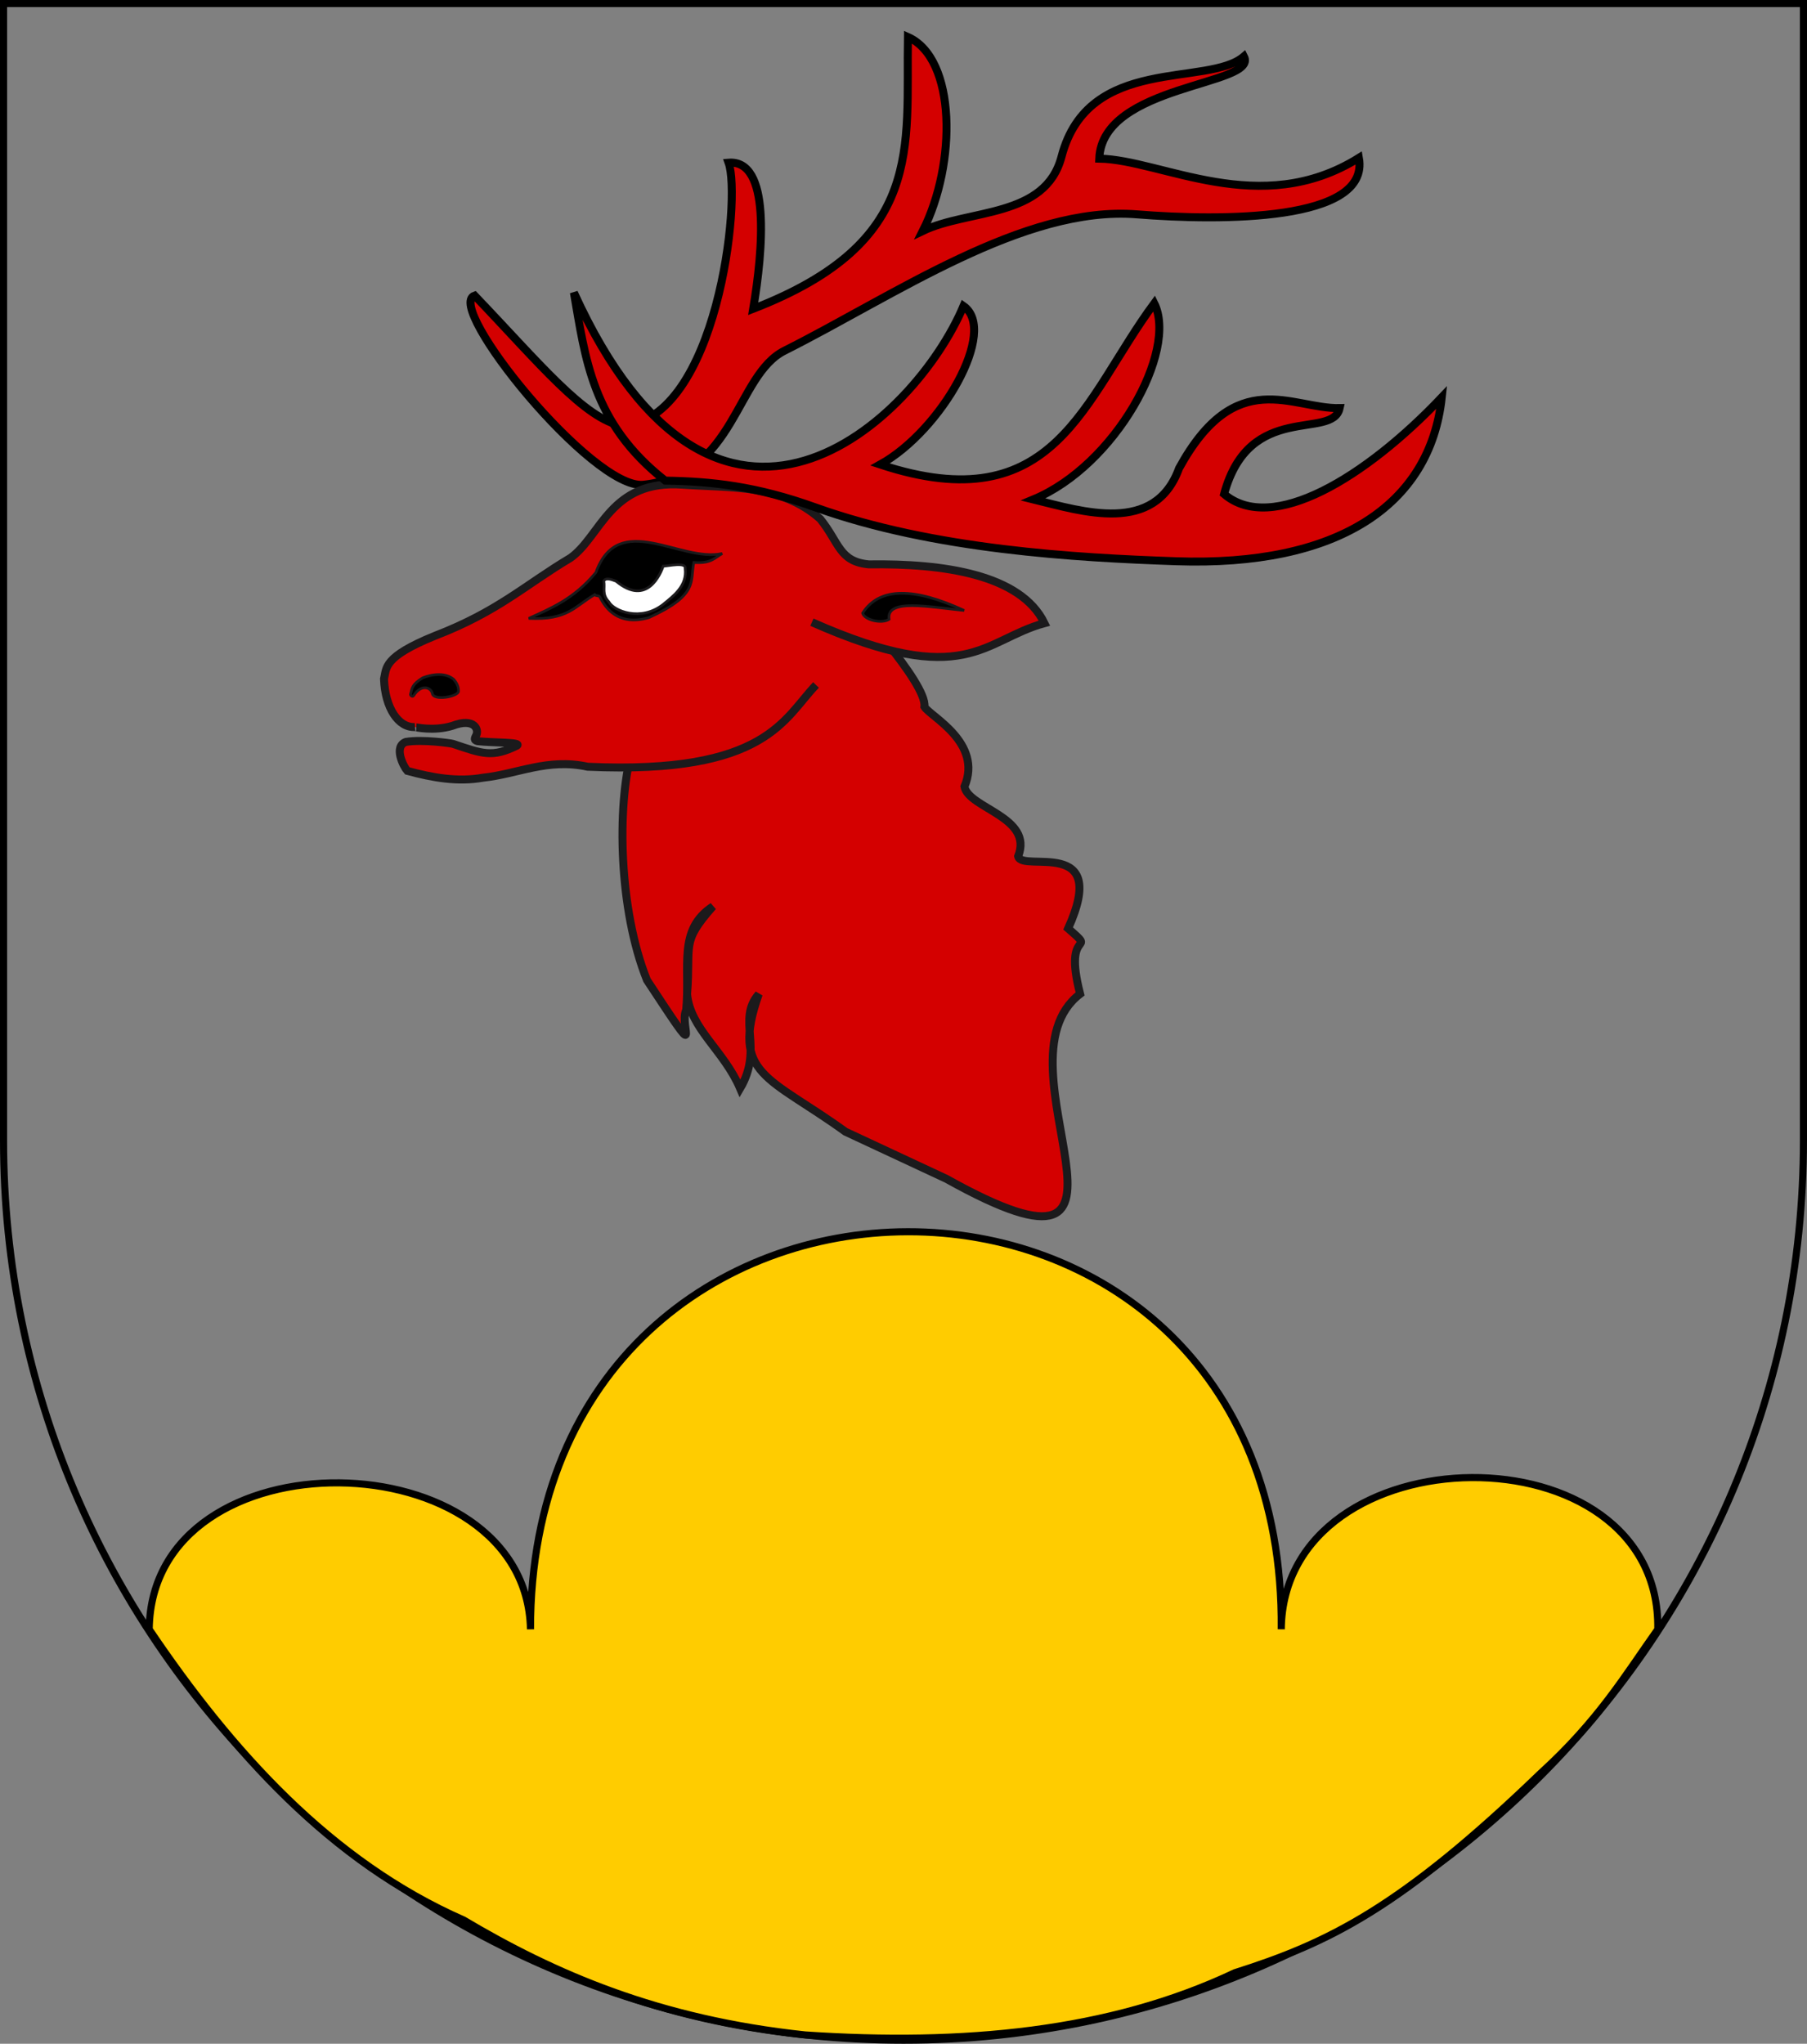 <?xml version="1.0" encoding="UTF-8" standalone="no"?>
<!-- Created with Inkscape (http://www.inkscape.org/) -->
<svg
   xmlns:dc="http://purl.org/dc/elements/1.1/"
   xmlns:cc="http://creativecommons.org/ns#"
   xmlns:rdf="http://www.w3.org/1999/02/22-rdf-syntax-ns#"
   xmlns:svg="http://www.w3.org/2000/svg"
   xmlns="http://www.w3.org/2000/svg"
   xmlns:sodipodi="http://sodipodi.sourceforge.net/DTD/sodipodi-0.dtd"
   xmlns:inkscape="http://www.inkscape.org/namespaces/inkscape"
   width="763"
   height="863"
   id="svg2"
   version="1.1"
   inkscape:version="0.46"
   sodipodi:docname="Wappen_Herrschaft_Silfeneck.svg"
   sodipodi:version="0.32"
   inkscape:output_extension="org.inkscape.output.svg.inkscape">
  <rect width="100%" height="100%" fill="#808080" stroke="none"/>
  <defs
     id="defs4">
    <inkscape:perspective
       sodipodi:type="inkscape:persp3d"
       inkscape:vp_x="0 : 526.18109 : 1"
       inkscape:vp_y="0 : 1000 : 0"
       inkscape:vp_z="744.09448 : 526.18109 : 1"
       inkscape:persp3d-origin="372.04724 : 350.78739 : 1"
       id="perspective10" />
    <inkscape:perspective
       id="perspective2828"
       inkscape:persp3d-origin="0.5 : 0.33333333 : 1"
       inkscape:vp_z="1 : 0.5 : 1"
       inkscape:vp_y="0 : 1000 : 0"
       inkscape:vp_x="0 : 0.5 : 1"
       sodipodi:type="inkscape:persp3d" />
    <inkscape:perspective
       id="perspective2828-7"
       inkscape:persp3d-origin="0.5 : 0.33333333 : 1"
       inkscape:vp_z="1 : 0.5 : 1"
       inkscape:vp_y="0 : 1000 : 0"
       inkscape:vp_x="0 : 0.5 : 1"
       sodipodi:type="inkscape:persp3d" />
    <inkscape:perspective
       id="perspective3640"
       inkscape:persp3d-origin="0.5 : 0.33333333 : 1"
       inkscape:vp_z="1 : 0.5 : 1"
       inkscape:vp_y="0 : 1000 : 0"
       inkscape:vp_x="0 : 0.5 : 1"
       sodipodi:type="inkscape:persp3d" />
    <inkscape:perspective
       id="perspective3670"
       inkscape:persp3d-origin="0.5 : 0.33333333 : 1"
       inkscape:vp_z="1 : 0.5 : 1"
       inkscape:vp_y="0 : 1000 : 0"
       inkscape:vp_x="0 : 0.5 : 1"
       sodipodi:type="inkscape:persp3d" />
    <inkscape:perspective
       id="perspective3693"
       inkscape:persp3d-origin="0.5 : 0.33333333 : 1"
       inkscape:vp_z="1 : 0.5 : 1"
       inkscape:vp_y="0 : 1000 : 0"
       inkscape:vp_x="0 : 0.5 : 1"
       sodipodi:type="inkscape:persp3d" />
    <inkscape:perspective
       id="perspective3720"
       inkscape:persp3d-origin="0.5 : 0.33333333 : 1"
       inkscape:vp_z="1 : 0.5 : 1"
       inkscape:vp_y="0 : 1000 : 0"
       inkscape:vp_x="0 : 0.5 : 1"
       sodipodi:type="inkscape:persp3d" />
    <inkscape:perspective
       id="perspective3747"
       inkscape:persp3d-origin="0.5 : 0.33333333 : 1"
       inkscape:vp_z="1 : 0.5 : 1"
       inkscape:vp_y="0 : 1000 : 0"
       inkscape:vp_x="0 : 0.5 : 1"
       sodipodi:type="inkscape:persp3d" />
    <inkscape:perspective
       id="perspective3763"
       inkscape:persp3d-origin="0.5 : 0.33333333 : 1"
       inkscape:vp_z="1 : 0.5 : 1"
       inkscape:vp_y="0 : 1000 : 0"
       inkscape:vp_x="0 : 0.5 : 1"
       sodipodi:type="inkscape:persp3d" />
    <inkscape:perspective
       id="perspective3792"
       inkscape:persp3d-origin="0.5 : 0.33333333 : 1"
       inkscape:vp_z="1 : 0.5 : 1"
       inkscape:vp_y="0 : 1000 : 0"
       inkscape:vp_x="0 : 0.5 : 1"
       sodipodi:type="inkscape:persp3d" />
    <inkscape:perspective
       id="perspective3814"
       inkscape:persp3d-origin="0.5 : 0.33333333 : 1"
       inkscape:vp_z="1 : 0.5 : 1"
       inkscape:vp_y="0 : 1000 : 0"
       inkscape:vp_x="0 : 0.5 : 1"
       sodipodi:type="inkscape:persp3d" />
    <inkscape:perspective
       id="perspective3841"
       inkscape:persp3d-origin="0.5 : 0.33333333 : 1"
       inkscape:vp_z="1 : 0.5 : 1"
       inkscape:vp_y="0 : 1000 : 0"
       inkscape:vp_x="0 : 0.5 : 1"
       sodipodi:type="inkscape:persp3d" />
    <inkscape:perspective
       id="perspective3841-5"
       inkscape:persp3d-origin="0.5 : 0.33333333 : 1"
       inkscape:vp_z="1 : 0.5 : 1"
       inkscape:vp_y="0 : 1000 : 0"
       inkscape:vp_x="0 : 0.5 : 1"
       sodipodi:type="inkscape:persp3d" />
    <inkscape:perspective
       id="perspective3872"
       inkscape:persp3d-origin="0.5 : 0.33333333 : 1"
       inkscape:vp_z="1 : 0.5 : 1"
       inkscape:vp_y="0 : 1000 : 0"
       inkscape:vp_x="0 : 0.5 : 1"
       sodipodi:type="inkscape:persp3d" />
    <inkscape:perspective
       id="perspective3898"
       inkscape:persp3d-origin="0.5 : 0.33333333 : 1"
       inkscape:vp_z="1 : 0.5 : 1"
       inkscape:vp_y="0 : 1000 : 0"
       inkscape:vp_x="0 : 0.5 : 1"
       sodipodi:type="inkscape:persp3d" />
    <inkscape:perspective
       id="perspective3920"
       inkscape:persp3d-origin="0.5 : 0.33333333 : 1"
       inkscape:vp_z="1 : 0.5 : 1"
       inkscape:vp_y="0 : 1000 : 0"
       inkscape:vp_x="0 : 0.5 : 1"
       sodipodi:type="inkscape:persp3d" />
    <inkscape:perspective
       id="perspective2860"
       inkscape:persp3d-origin="0.5 : 0.33333333 : 1"
       inkscape:vp_z="1 : 0.5 : 1"
       inkscape:vp_y="0 : 1000 : 0"
       inkscape:vp_x="0 : 0.5 : 1"
       sodipodi:type="inkscape:persp3d" />
    <inkscape:perspective
       id="perspective3672"
       inkscape:persp3d-origin="0.5 : 0.33333333 : 1"
       inkscape:vp_z="1 : 0.5 : 1"
       inkscape:vp_y="0 : 1000 : 0"
       inkscape:vp_x="0 : 0.5 : 1"
       sodipodi:type="inkscape:persp3d" />
    <inkscape:perspective
       id="perspective3695"
       inkscape:persp3d-origin="0.5 : 0.33333333 : 1"
       inkscape:vp_z="1 : 0.5 : 1"
       inkscape:vp_y="0 : 1000 : 0"
       inkscape:vp_x="0 : 0.5 : 1"
       sodipodi:type="inkscape:persp3d" />
    <inkscape:perspective
       id="perspective3261"
       inkscape:persp3d-origin="0.5 : 0.33333333 : 1"
       inkscape:vp_z="1 : 0.5 : 1"
       inkscape:vp_y="0 : 1000 : 0"
       inkscape:vp_x="0 : 0.5 : 1"
       sodipodi:type="inkscape:persp3d" />
    <inkscape:perspective
       id="perspective2828-1"
       inkscape:persp3d-origin="0.5 : 0.33333333 : 1"
       inkscape:vp_z="1 : 0.5 : 1"
       inkscape:vp_y="0 : 1000 : 0"
       inkscape:vp_x="0 : 0.5 : 1"
       sodipodi:type="inkscape:persp3d" />
    <inkscape:perspective
       id="perspective3652"
       inkscape:persp3d-origin="0.5 : 0.33333333 : 1"
       inkscape:vp_z="1 : 0.5 : 1"
       inkscape:vp_y="0 : 1000 : 0"
       inkscape:vp_x="0 : 0.5 : 1"
       sodipodi:type="inkscape:persp3d" />
    <inkscape:perspective
       id="perspective3652-2"
       inkscape:persp3d-origin="0.5 : 0.33333333 : 1"
       inkscape:vp_z="1 : 0.5 : 1"
       inkscape:vp_y="0 : 1000 : 0"
       inkscape:vp_x="0 : 0.5 : 1"
       sodipodi:type="inkscape:persp3d" />
    <inkscape:perspective
       id="perspective3652-5"
       inkscape:persp3d-origin="0.5 : 0.33333333 : 1"
       inkscape:vp_z="1 : 0.5 : 1"
       inkscape:vp_y="0 : 1000 : 0"
       inkscape:vp_x="0 : 0.5 : 1"
       sodipodi:type="inkscape:persp3d" />
    <inkscape:perspective
       id="perspective3727"
       inkscape:persp3d-origin="0.5 : 0.33333333 : 1"
       inkscape:vp_z="1 : 0.5 : 1"
       inkscape:vp_y="0 : 1000 : 0"
       inkscape:vp_x="0 : 0.5 : 1"
       sodipodi:type="inkscape:persp3d" />
    <inkscape:perspective
       id="perspective3843"
       inkscape:persp3d-origin="0.5 : 0.33333333 : 1"
       inkscape:vp_z="1 : 0.5 : 1"
       inkscape:vp_y="0 : 1000 : 0"
       inkscape:vp_x="0 : 0.5 : 1"
       sodipodi:type="inkscape:persp3d" />
    <inkscape:perspective
       id="perspective3970"
       inkscape:persp3d-origin="0.5 : 0.33333333 : 1"
       inkscape:vp_z="1 : 0.5 : 1"
       inkscape:vp_y="0 : 1000 : 0"
       inkscape:vp_x="0 : 0.5 : 1"
       sodipodi:type="inkscape:persp3d" />
    <inkscape:perspective
       id="perspective4007"
       inkscape:persp3d-origin="0.5 : 0.33333333 : 1"
       inkscape:vp_z="1 : 0.5 : 1"
       inkscape:vp_y="0 : 1000 : 0"
       inkscape:vp_x="0 : 0.5 : 1"
       sodipodi:type="inkscape:persp3d" />
    <inkscape:perspective
       id="perspective4062"
       inkscape:persp3d-origin="0.5 : 0.33333333 : 1"
       inkscape:vp_z="1 : 0.5 : 1"
       inkscape:vp_y="0 : 1000 : 0"
       inkscape:vp_x="0 : 0.5 : 1"
       sodipodi:type="inkscape:persp3d" />
    <inkscape:perspective
       id="perspective4153"
       inkscape:persp3d-origin="0.5 : 0.33333333 : 1"
       inkscape:vp_z="1 : 0.5 : 1"
       inkscape:vp_y="0 : 1000 : 0"
       inkscape:vp_x="0 : 0.5 : 1"
       sodipodi:type="inkscape:persp3d" />
    <inkscape:perspective
       id="perspective4316"
       inkscape:persp3d-origin="0.5 : 0.33333333 : 1"
       inkscape:vp_z="1 : 0.5 : 1"
       inkscape:vp_y="0 : 1000 : 0"
       inkscape:vp_x="0 : 0.5 : 1"
       sodipodi:type="inkscape:persp3d" />
    <inkscape:perspective
       id="perspective4316-9"
       inkscape:persp3d-origin="0.5 : 0.33333333 : 1"
       inkscape:vp_z="1 : 0.5 : 1"
       inkscape:vp_y="0 : 1000 : 0"
       inkscape:vp_x="0 : 0.5 : 1"
       sodipodi:type="inkscape:persp3d" />
    <inkscape:perspective
       id="perspective2898"
       inkscape:persp3d-origin="0.5 : 0.33333333 : 1"
       inkscape:vp_z="1 : 0.5 : 1"
       inkscape:vp_y="0 : 1000 : 0"
       inkscape:vp_x="0 : 0.5 : 1"
       sodipodi:type="inkscape:persp3d" />
    <inkscape:perspective
       id="perspective3337"
       inkscape:persp3d-origin="0.5 : 0.33333333 : 1"
       inkscape:vp_z="1 : 0.5 : 1"
       inkscape:vp_y="0 : 1000 : 0"
       inkscape:vp_x="0 : 0.5 : 1"
       sodipodi:type="inkscape:persp3d" />
    <inkscape:perspective
       id="perspective3373"
       inkscape:persp3d-origin="0.5 : 0.33333333 : 1"
       inkscape:vp_z="1 : 0.5 : 1"
       inkscape:vp_y="0 : 1000 : 0"
       inkscape:vp_x="0 : 0.5 : 1"
       sodipodi:type="inkscape:persp3d" />
    <inkscape:perspective
       id="perspective2892"
       inkscape:persp3d-origin="0.5 : 0.33333333 : 1"
       inkscape:vp_z="1 : 0.5 : 1"
       inkscape:vp_y="0 : 1000 : 0"
       inkscape:vp_x="0 : 0.5 : 1"
       sodipodi:type="inkscape:persp3d" />
    <inkscape:perspective
       id="perspective3719"
       inkscape:persp3d-origin="0.5 : 0.33333333 : 1"
       inkscape:vp_z="1 : 0.5 : 1"
       inkscape:vp_y="0 : 1000 : 0"
       inkscape:vp_x="0 : 0.5 : 1"
       sodipodi:type="inkscape:persp3d" />
    <inkscape:perspective
       id="perspective3776"
       inkscape:persp3d-origin="0.5 : 0.33333333 : 1"
       inkscape:vp_z="1 : 0.5 : 1"
       inkscape:vp_y="0 : 1000 : 0"
       inkscape:vp_x="0 : 0.5 : 1"
       sodipodi:type="inkscape:persp3d" />
    <inkscape:perspective
       id="perspective3809"
       inkscape:persp3d-origin="0.5 : 0.33333333 : 1"
       inkscape:vp_z="1 : 0.5 : 1"
       inkscape:vp_y="0 : 1000 : 0"
       inkscape:vp_x="0 : 0.5 : 1"
       sodipodi:type="inkscape:persp3d" />
    <inkscape:perspective
       id="perspective3868"
       inkscape:persp3d-origin="0.5 : 0.33333333 : 1"
       inkscape:vp_z="1 : 0.5 : 1"
       inkscape:vp_y="0 : 1000 : 0"
       inkscape:vp_x="0 : 0.5 : 1"
       sodipodi:type="inkscape:persp3d" />
    <inkscape:perspective
       id="perspective2857"
       inkscape:persp3d-origin="0.5 : 0.33333333 : 1"
       inkscape:vp_z="1 : 0.5 : 1"
       inkscape:vp_y="0 : 1000 : 0"
       inkscape:vp_x="0 : 0.5 : 1"
       sodipodi:type="inkscape:persp3d" />
    <inkscape:perspective
       id="perspective3757"
       inkscape:persp3d-origin="0.5 : 0.33333333 : 1"
       inkscape:vp_z="1 : 0.5 : 1"
       inkscape:vp_y="0 : 1000 : 0"
       inkscape:vp_x="0 : 0.5 : 1"
       sodipodi:type="inkscape:persp3d" />
    <inkscape:perspective
       id="perspective3757-7"
       inkscape:persp3d-origin="0.5 : 0.33333333 : 1"
       inkscape:vp_z="1 : 0.5 : 1"
       inkscape:vp_y="0 : 1000 : 0"
       inkscape:vp_x="0 : 0.5 : 1"
       sodipodi:type="inkscape:persp3d" />
    <inkscape:perspective
       id="perspective3757-0"
       inkscape:persp3d-origin="0.5 : 0.33333333 : 1"
       inkscape:vp_z="1 : 0.5 : 1"
       inkscape:vp_y="0 : 1000 : 0"
       inkscape:vp_x="0 : 0.5 : 1"
       sodipodi:type="inkscape:persp3d" />
    <inkscape:perspective
       id="perspective3800"
       inkscape:persp3d-origin="0.5 : 0.33333333 : 1"
       inkscape:vp_z="1 : 0.5 : 1"
       inkscape:vp_y="0 : 1000 : 0"
       inkscape:vp_x="0 : 0.5 : 1"
       sodipodi:type="inkscape:persp3d" />
    <inkscape:perspective
       id="perspective3832"
       inkscape:persp3d-origin="0.5 : 0.33333333 : 1"
       inkscape:vp_z="1 : 0.5 : 1"
       inkscape:vp_y="0 : 1000 : 0"
       inkscape:vp_x="0 : 0.5 : 1"
       sodipodi:type="inkscape:persp3d" />
    <inkscape:perspective
       id="perspective3863"
       inkscape:persp3d-origin="0.5 : 0.33333333 : 1"
       inkscape:vp_z="1 : 0.5 : 1"
       inkscape:vp_y="0 : 1000 : 0"
       inkscape:vp_x="0 : 0.5 : 1"
       sodipodi:type="inkscape:persp3d" />
  </defs>
  <sodipodi:namedview
     id="base"
     pagecolor="#ffffff"
     bordercolor="#666666"
     borderopacity="1.0"
     inkscape:pageopacity="0.0"
     inkscape:pageshadow="2"
     inkscape:zoom="0.98994949"
     inkscape:cx="165.56186"
     inkscape:cy="238.55066"
     inkscape:document-units="px"
     inkscape:current-layer="layer1"
     showgrid="false"
     inkscape:window-width="666"
     inkscape:window-height="778"
     inkscape:window-x="455"
     inkscape:window-y="33"
     inkscape:window-maximized="1"
     showguides="true"
     inkscape:guide-bbox="true">
    <inkscape:grid
       type="xygrid"
       id="grid2816"
       empspacing="5"
       visible="true"
       enabled="true"
       snapvisiblegridlinesonly="true" />
  </sodipodi:namedview>
  <g
     inkscape:label="Ebene 1"
     inkscape:groupmode="layer"
     id="layer1"
     transform="translate(-1.644,-192.036)">
    <path
       style="fill:none;fill-opacity:1;stroke:#000000;stroke-width:3;stroke-miterlimit:4;stroke-opacity:1;stroke-dasharray:none"
       d="m 3.144,193.536 0,480 c 0,209.868 170.132,380 380,380 209.868,0 380,-170.132 380,-380 l 0,-480 -760,0 z"
       id="path2850" />
    <path
       style="fill:#ffcc00;fill-rule:evenodd;stroke:#000000;stroke-width:3;stroke-linecap:butt;stroke-linejoin:miter;stroke-opacity:1;stroke-miterlimit:4;stroke-dasharray:none;fill-opacity:1"
       d="M 63,688 C 97.665,739.371 139.629,786.118 195.714,810.714 C 233.819,833.373 277.883,852.696 340,859.286 C 406.481,863.735 468.384,858.112 521.429,833 C 560.759,820.523 591.369,805.82 650.571,748.714 C 674.967,726.494 686.024,707.7 700,688 C 701.408,601.437 541.943,603.702 541,688 C 543.259,463.63 223.879,464.685 224,688 C 222.292,607.129 64.033,603.939 63,688 z"
       id="path3215"
       transform="translate(1.644,192.036)"
       sodipodi:nodetypes="ccccccccc" />
    <path
       style="fill:#d40000;fill-opacity:1;fill-rule:evenodd;stroke:#000000;stroke-width:3.369;stroke-linecap:butt;stroke-linejoin:miter;stroke-miterlimit:4;stroke-dasharray:none;stroke-opacity:1"
       d="M 309.284,260.735 C 327.181,259.329 323.851,297.476 319.682,322.427 C 392.325,294.256 384.214,254.397 385.012,207.654 C 405.485,216.758 405.617,261.185 391.29,289.558 C 410.538,280.288 443.074,284.26 449.874,258.171 C 461.156,214.884 511.675,228.964 526.892,215.86 C 533.306,228.283 467.047,227.396 465.802,259.017 C 492.247,259.477 533.589,284.824 575.436,258.692 C 580.286,285.691 517.152,285.386 481.687,282.548 C 433.993,278.731 379.411,316.767 332.897,340.136 C 312.28,350.494 312.217,392.602 273.24,396.733 C 251.808,398.811 189.123,321.298 202.049,316.846 C 229.651,345.683 248.457,369.023 264.461,371.899 C 304.504,369.065 314.765,275.94 309.284,260.735 z"
       id="path3226"
       sodipodi:nodetypes="ccccscccsscccc" />
    <path
       style="fill:#d40000;fill-opacity:1;fill-rule:evenodd;stroke:#1b1a1c;stroke-width:3.369;stroke-linecap:butt;stroke-linejoin:miter;stroke-miterlimit:4;stroke-dasharray:none;stroke-opacity:1"
       d="M 268.297,509.731 C 262.086,532.68 262.912,576.23 274.825,605.893 C 299.625,643.66 288.122,625.479 291.386,618.538 C 293.149,600.014 287.66,584.587 302.657,574.793 C 289.025,590.262 293.433,590.479 291.756,611.861 C 293.155,626.518 307.293,635.591 314.162,651.65 C 324.266,634.589 312.562,622.574 322.025,611.818 C 309.981,645.977 326.169,646.427 358.656,669.93 L 401.272,689.817 C 499.492,744.652 418.607,641.583 457.713,611.734 C 450.228,582.704 465.724,595.462 452.658,584.104 C 470.405,544.858 433.124,560.678 431.549,553.634 C 438.142,537.04 410.639,533.391 408.883,524.218 C 416.721,505.535 394.448,494.615 391.978,490.478 C 393.235,480.472 360.644,445.761 357.937,441.701"
       id="path3734"
       sodipodi:nodetypes="ccccccccccccccc" />
    <path
       style="fill:#d40000;fill-opacity:1;fill-rule:evenodd;stroke:#1b1a1c;stroke-width:3.369;stroke-linecap:butt;stroke-linejoin:miter;stroke-miterlimit:4;stroke-dasharray:none;stroke-opacity:1"
       d="M 344.471,454.767 C 409.596,483.656 416.813,462.259 442.651,455.181 C 432.661,434.619 400.08,429.889 368.486,430.35 C 355.927,429.161 356.136,421.3 347.988,411.17 C 331.311,396.433 310.557,398.142 289.979,396.709 C 259.31,394.368 255.482,418.458 242.519,427.626 C 223.425,438.987 211.958,450.271 185.235,460.541 C 163.258,469.481 164.936,474.097 163.792,478.721 C 164.216,491.07 169.964,499.412 176.845,499.04 C 176.717,499.055 184.78,500.933 192.662,498.524 C 202.051,494.894 204.178,500.253 202.573,502.827 C 202.235,503.6 201.499,504.563 203.293,505 C 209.564,505.731 222.511,505.374 219.859,506.923 C 209.465,511.992 205.494,510.393 192.927,506.146 C 191.997,505.869 180.029,504.149 173.038,505.317 C 167.687,507.239 171.987,515.704 173.634,517.541 C 184.269,520.458 194.904,522.323 205.539,520.441 C 220.29,518.894 232.784,512.083 249.791,515.801 C 325.481,519.194 332.722,495.164 346.211,481.285"
       id="path3315"
       sodipodi:nodetypes="ccccccccccccccccccc" />
    <path
       d="M 174.939,485.377 C 174.968,485.524 175.715,486.708 176.405,485.631 C 179.298,481.114 183.225,482.001 184.135,484.616 C 184.405,488.296 195.15,486.125 195.242,483.986 C 195.272,483.485 195.422,481.389 193.212,478.902 C 188.382,474.833 180.47,478.113 180.063,478.297 C 175.643,481.058 175.643,482.444 174.939,485.377 L 174.939,485.377 z"
       id="path3317"
       style="fill:#000000;fill-opacity:1;fill-rule:evenodd;stroke:#1b1a1c;stroke-width:1.123px;stroke-linecap:butt;stroke-linejoin:miter;stroke-opacity:1" />
    <path
       d="M 224.91,453.171 C 234.225,448.862 243.804,445.145 253.251,433.78 C 262.831,407.246 288.919,429.705 306.625,425.769 C 303.459,427.482 302.019,430.124 294.607,429.551 C 292.959,437.548 296.813,443.196 275.603,452.851 C 262.856,456.46 257.442,449.106 254.95,444.141 C 254.52,443.283 253.378,443.903 252.746,443.14 C 244.225,448.085 241.515,453.97 224.91,453.171 L 224.91,453.171 z"
       id="path3319"
       style="fill:#000000;fill-opacity:1;fill-rule:evenodd;stroke:#1b1a1c;stroke-width:1.123px;stroke-linecap:butt;stroke-linejoin:miter;stroke-opacity:1" />
    <path
       d="M 256.597,437.437 C 257.155,440.326 255.655,442.958 258.712,446.159 C 260.716,449.961 272.141,454.758 281.706,447.216 C 285.971,443.721 291.861,439.421 290.957,432.151 C 291.484,429.178 283.978,431.079 281.706,431.094 C 280.646,433.977 275.033,448.45 261.751,437.437 C 259.369,436.507 257.239,435.93 256.597,437.437 L 256.597,437.437 z"
       id="path3321"
       style="fill:#ffffff;fill-opacity:1;fill-rule:evenodd;stroke:#1b1a1c;stroke-width:1.123px;stroke-linecap:butt;stroke-linejoin:miter;stroke-opacity:1" />
    <path
       d="M 365.872,450.934 C 366.651,453.835 373.912,455.581 377.059,453.544 C 375.705,444.588 394.038,448.371 408.757,449.815 C 387.716,440.069 372.994,439.801 365.872,450.934 L 365.872,450.934 z"
       id="path3323"
       style="fill:#000000;fill-opacity:1;fill-rule:evenodd;stroke:#1b1a1c;stroke-width:1.123px;stroke-linecap:butt;stroke-linejoin:miter;stroke-opacity:1" />
    <path
       style="fill:#d40000;fill-opacity:1;fill-rule:evenodd;stroke:#000000;stroke-width:3.369;stroke-linecap:butt;stroke-linejoin:miter;stroke-miterlimit:4;stroke-dasharray:none;stroke-opacity:1"
       d="M 408.473,321.245 C 423.181,331.538 399.191,373.844 373.302,388.183 C 447.284,412.624 459.154,360.473 489.026,320.11 C 499.039,340.154 472.635,388.561 437.971,402.932 C 458.722,408.015 489.252,417.977 499.503,389.779 C 523.469,345.99 547.233,364.797 567.309,364.357 C 564.362,378.024 529.184,361.127 518.524,400.663 C 538.644,417.831 578.298,393.671 610.422,359.819 C 605.549,405.482 566.34,431.405 498.102,429.026 C 455.914,427.556 395.903,424.182 346.073,406.336 C 320.842,397.231 301.909,395.305 282.538,394.99 C 251.385,370.55 248.772,342.939 243.964,315.572 C 304.606,448.773 388.069,369.7 408.473,321.245 z"
       id="path3224"
       sodipodi:nodetypes="ccccccccscccc" />
  </g>
</svg>
